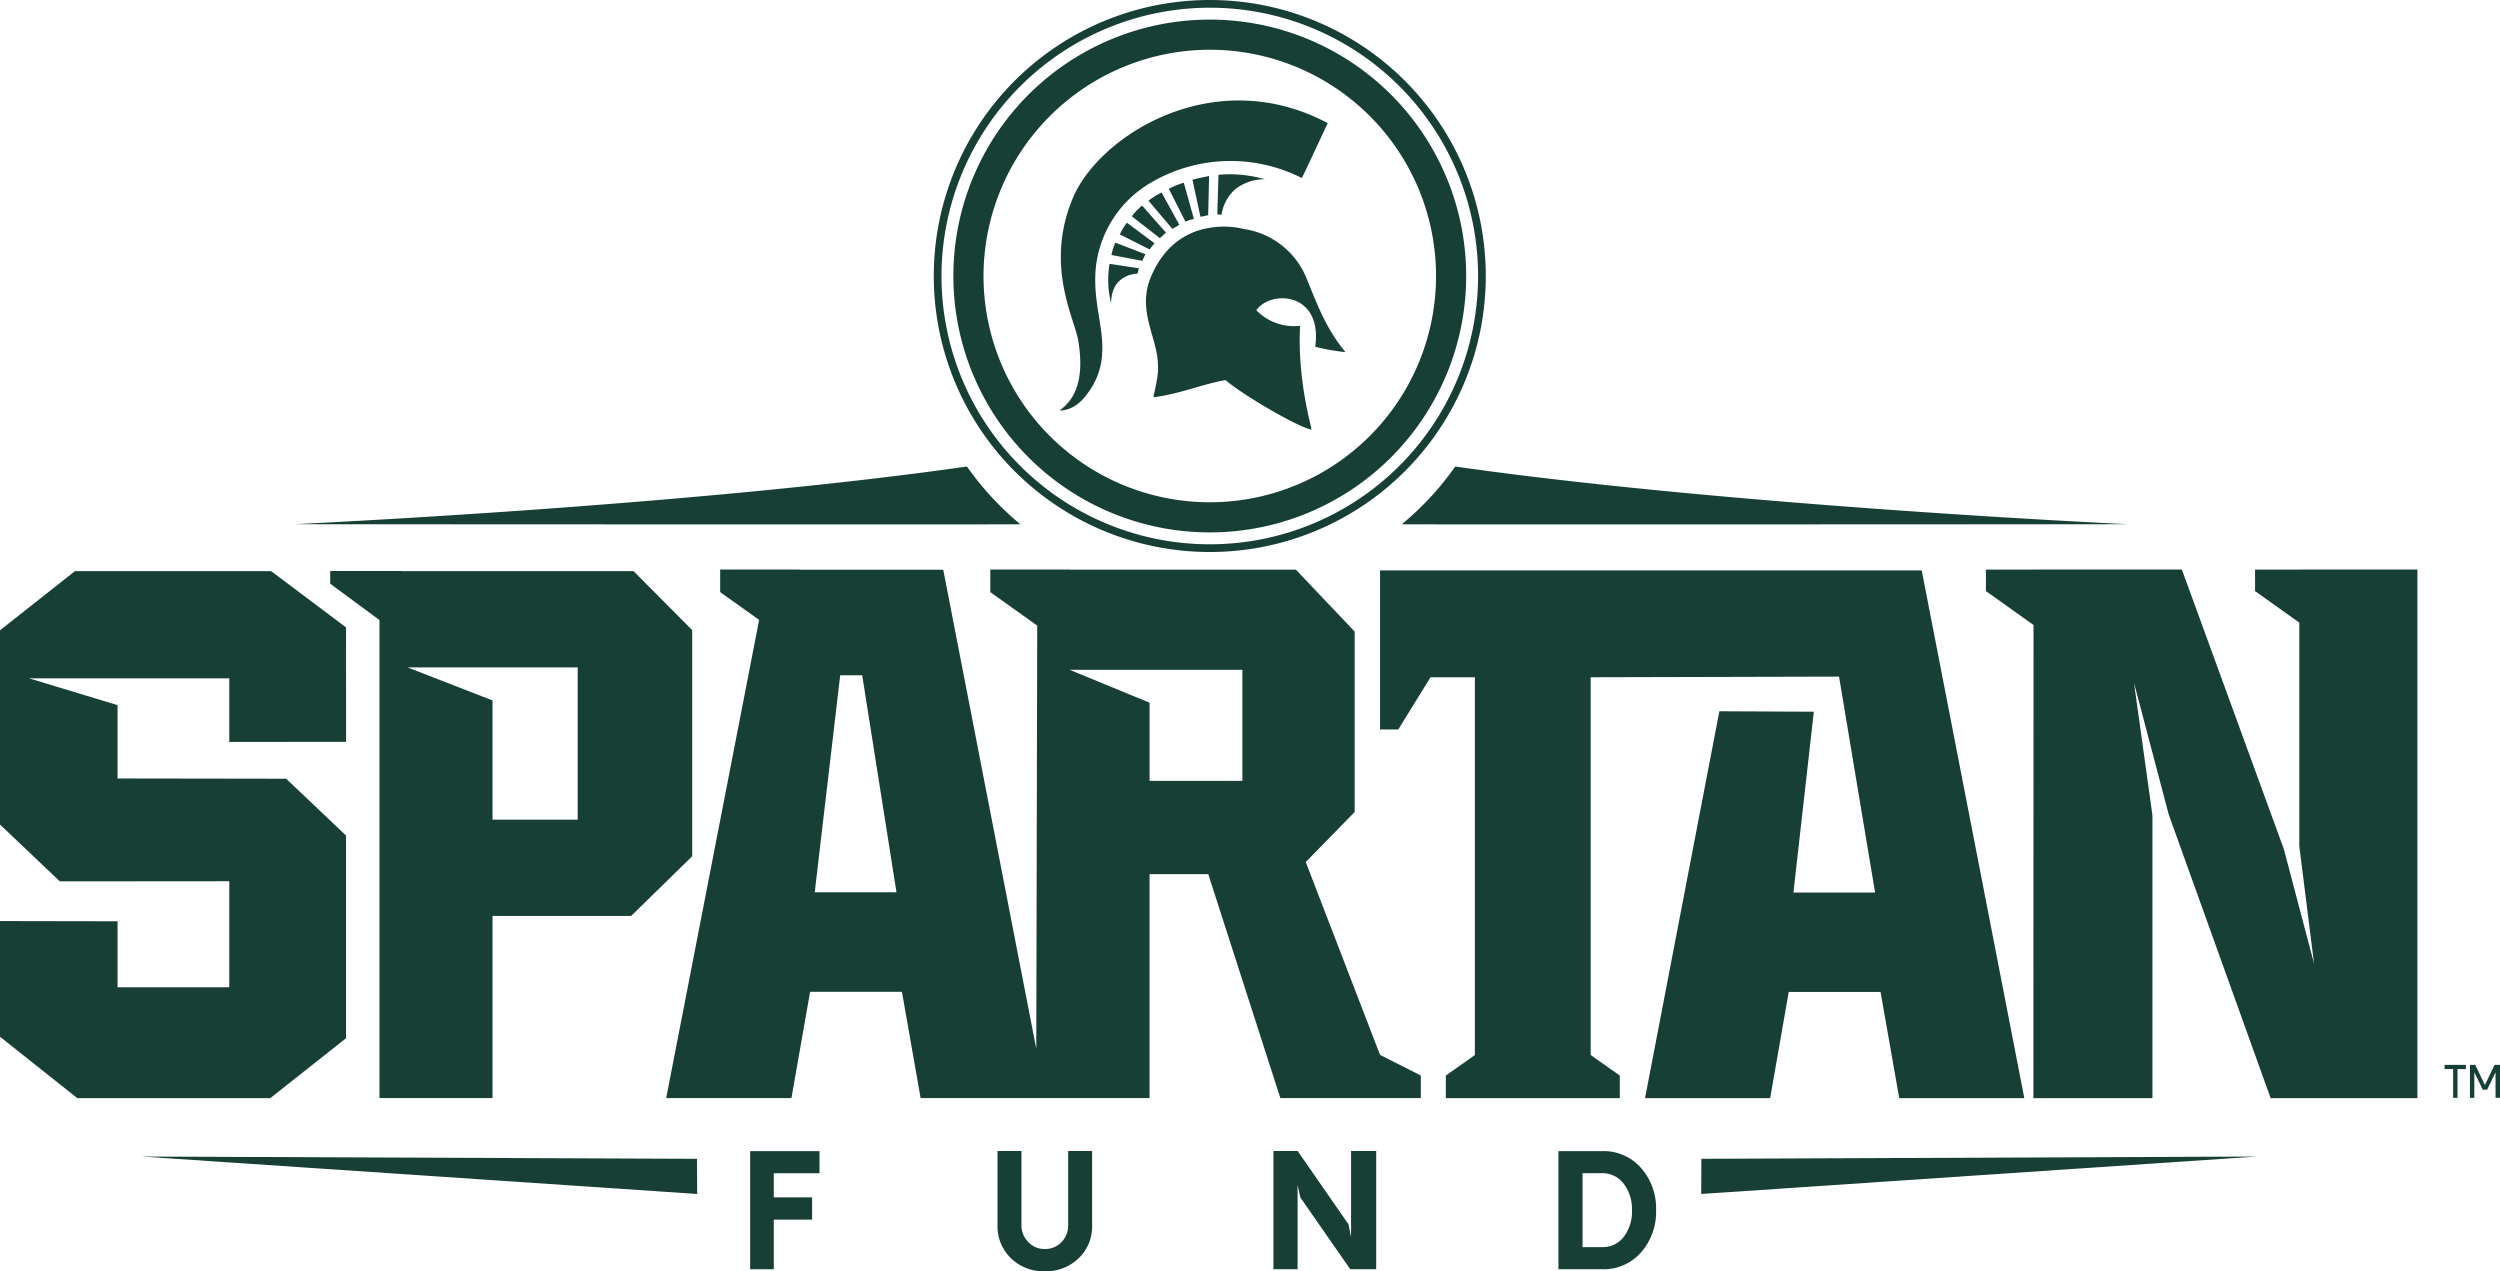 <svg xmlns="http://www.w3.org/2000/svg" width="616.019" height="313.246" viewBox="0 0 616.019 313.246"><defs><clipPath id="a"><path data-name="Rectangle 1561" fill="none" d="M0 0h616.019v313.246H0z"/></clipPath></defs><g data-name="Group 2352"><g data-name="Group 2351"><g data-name="Group 2350" clip-path="url(#a)" fill="#173f35"><path data-name="Path 21010" d="M298.099 1.899A66.109 66.109 0 1 1 231.99 68.01a66.184 66.184 0 0 1 66.109-66.111m0-1.9a68.011 68.011 0 1 0 68.012 68.011A68.012 68.012 0 0 0 298.099-.001"/><path data-name="Path 21011" d="M201.934 289.095h-11.267v5.941h9.441v5.486h-9.441v12.227h-5.817v-29.1h17.084Z"/><path data-name="Path 21012" d="M269.107 301.943a10.816 10.816 0 0 1-3.3 8.084 11.513 11.513 0 0 1-8.374 3.224 11.411 11.411 0 0 1-8.359-3.246 10.92 10.92 0 0 1-3.282-8.1v-18.293h5.9v18.293a5.758 5.758 0 0 0 1.659 4.112 5.408 5.408 0 0 0 4.077 1.746 5.468 5.468 0 0 0 4.158-1.722 5.829 5.829 0 0 0 1.621-4.136v-18.293h5.9Z"/><path data-name="Path 21013" d="M339.107 312.747h-6.4l-12.308-17.71-.661-3.073v20.783h-5.95v-29.14h5.95l12.549 18.082.626 3.16v-21.242h6.193Z"/><path data-name="Path 21014" d="M408.072 298.197a15.063 15.063 0 0 1-3.7 10.392 12.207 12.207 0 0 1-9.563 4.158h-10.8v-29.1h10.8a12.207 12.207 0 0 1 9.563 4.158 15.063 15.063 0 0 1 3.7 10.392m-5.944 0a10.235 10.235 0 0 0-2.035-6.507 6.5 6.5 0 0 0-5.364-2.6h-4.779v18.211h4.778a6.526 6.526 0 0 0 5.382-2.534 10.235 10.235 0 0 0 2.018-6.57"/><path data-name="Path 21015" d="M501.046 270.583h29.331v-69.692l-4.546-32.654 8.559 32.463 25.11 69.884h36.165V140.337h-29.1v.012h-10.9v5.3l10.9 7.776v55.063l3.636 28.949-7.446-28.212-25.128-68.888h-36.552v.012H489.35v5.3l11.725 8.357Z"/><path data-name="Path 21016" d="m321.746 212.411 12.056-12.329v-44.455l-14.485-15.263h-55.771v-.019h-19.529v5.561l11.563 8.246-.234 104.263-22.921-118.027h-35.444v-.043h-19.525v5.561l9.6 6.843-22.9 117.83h30.859l4.6-26.183h22.631l4.6 26.183h30.868v-.012l25.545.012v-55.187h14.463l17.768 55.189h34.609v-5.561l-10.053-5.091Zm-120.99 7.458 6.28-53.484h5.416l8.449 53.484Zm105.38-27.464h-22.871v-19.253l-19.699-8.107h42.57Z"/><path data-name="Path 21017" d="m170.561 155.268-14.463-14.544h-57.08v-.023H81.366v3.137l12.137 8.942v117.8h27.859v-44.883h34.156l15.043-14.712Zm-28.218 46.705h-20.981v-29.377l-20.946-8.142h41.927Z"/><path data-name="Path 21018" d="m85.283 182.803-.017-28.206-18.47-13.872H18.478L.002 155.31v47.865l14.741 14 41.753-.035v26.136H28.969v-16.267l-28.967-.051v28.508l19.044 15.118h47.556l18.661-14.753v-49.948l-14.747-14-41.55-.064v-18.068l-21.793-6.6h49.323v15.664Z"/><path data-name="Path 21019" d="m473.523 140.543-57.642.006h-75.822v39.2h4.488l7.939-12.868h10.932v93.086l-7.156 5.057v5.561h42.866v-5.561l-7.173-5.057v-93.085l61.2-.157 8.884 53.206h-20.126l5.028-44.56-23.277-.11-18.313 95.324h30.827l4.581-26.159h22.622l4.6 26.159h30.822Z"/><path data-name="Path 21020" d="M238.27 114.953a72.276 72.276 0 0 0 13.164 14.231c-3.677.093-179.045-.012-179.045-.012s97.888-4.488 165.881-14.219"/><path data-name="Path 21021" d="m171.747 285.541.041 8.664-136.874-9.226Z"/><path data-name="Path 21022" d="m419.232 285.541-.041 8.664 136.874-9.226Z"/><path data-name="Path 21023" d="M358.577 114.953a72.279 72.279 0 0 1-13.164 14.231c3.677.093 179.045-.012 179.045-.012s-97.888-4.488-165.881-14.219"/><path data-name="Path 21024" d="M327.163 30.339s-6.321 13.558-6.379 13.529a38.786 38.786 0 0 0-37.31 1.212 27.531 27.531 0 0 0-13.558 22.245c-.389 7.579 2.018 13.46 1.67 19.5a17.246 17.246 0 0 1-2.308 8.159c-1.931 3.213-4.245 5.99-8.119 6.2.864-1.067 6.837-4 4.488-17.461-.934-5.335-8.3-18.574-1.177-35.171 6.507-15.151 34.654-33.099 62.693-18.213"/><path data-name="Path 21025" d="M294.909 56.91a21.174 21.174 0 0 1 11.6-.481 19.8 19.8 0 0 1 15.447 12.189c2.789 6.82 4.79 12.323 9.586 18.151a54.386 54.386 0 0 1-7.46-1.322c1.867-13.512-10.972-14.074-14.509-9.012a12.861 12.861 0 0 0 10.78 3.845c-.748 13.419 3.01 25.6 2.8 25.568-3.059-.423-17.071-8.623-21.171-12.19-6.019 1.067-10.734 3.282-17.71 4.239-.215.029 1.282-5.115 1.067-7.684 0-7.057-5.434-13.674-1.589-22.344 2.3-5.2 5.782-9.035 11.157-10.96"/><path data-name="Path 21026" d="M299.954 52.839c.406.006 1.026.1 1.038.058a10.462 10.462 0 0 1 3.363-6.25 11.654 11.654 0 0 1 7.336-2.476 31.312 31.312 0 0 0-11.447-1.1Z"/><path data-name="Path 21027" d="M273.401 65.018a23.636 23.636 0 0 0 .383 9.7c.006.023-.122-3.369 1.838-5.306a6.977 6.977 0 0 1 4.664-1.982 11.294 11.294 0 0 0 .331-1.322Z"/><path data-name="Path 21028" d="M281.479 64.27a16.762 16.762 0 0 1 .777-1.618l-7.417-2.865a15.814 15.814 0 0 0-.98 3.044Z"/><path data-name="Path 21029" d="M283.271 61.457c.023-.023 1.189-1.508 1.212-1.5l-6.8-5.08a13.293 13.293 0 0 0-1.745 2.9Z"/><path data-name="Path 21030" d="M285.799 58.685c.035-.041 1.508-1.369 1.508-1.369l-5.886-6.663a17.123 17.123 0 0 0-2.54 2.644Z"/><path data-name="Path 21031" d="M288.861 56.377a10.816 10.816 0 0 0 1.727-1.009l-4.371-7.927a18.962 18.962 0 0 0-3.23 2.012Z"/><path data-name="Path 21032" d="M292.103 54.62a14.756 14.756 0 0 1 2.076-.69l-2.482-8.9a20.206 20.206 0 0 0-3.694 1.49Z"/><path data-name="Path 21033" d="M295.797 53.414c.075.041 1.885-.4 1.908-.4l.226-9.655c-.075.075-2.25.406-4.1.922Z"/><path data-name="Path 21034" d="M298.098 12.258a55.752 55.752 0 1 1-55.751 55.751 55.816 55.816 0 0 1 55.751-55.751m0-7.429a63.18 63.18 0 1 0 63.18 63.18 63.181 63.181 0 0 0-63.18-63.18"/></g></g><path data-name="Path 21035" d="M602.368 262.399v1.021h2.1v7.1h1.079v-7.1h2.07v-1.021Zm12.311 0-2.385 4.958-2.366-4.958h-1.316v8.119h1.079v-6.316l2.076 4.3h1.079l2.076-4.28v6.292h1.1v-8.115Z" fill="#173f35"/></g></svg>
